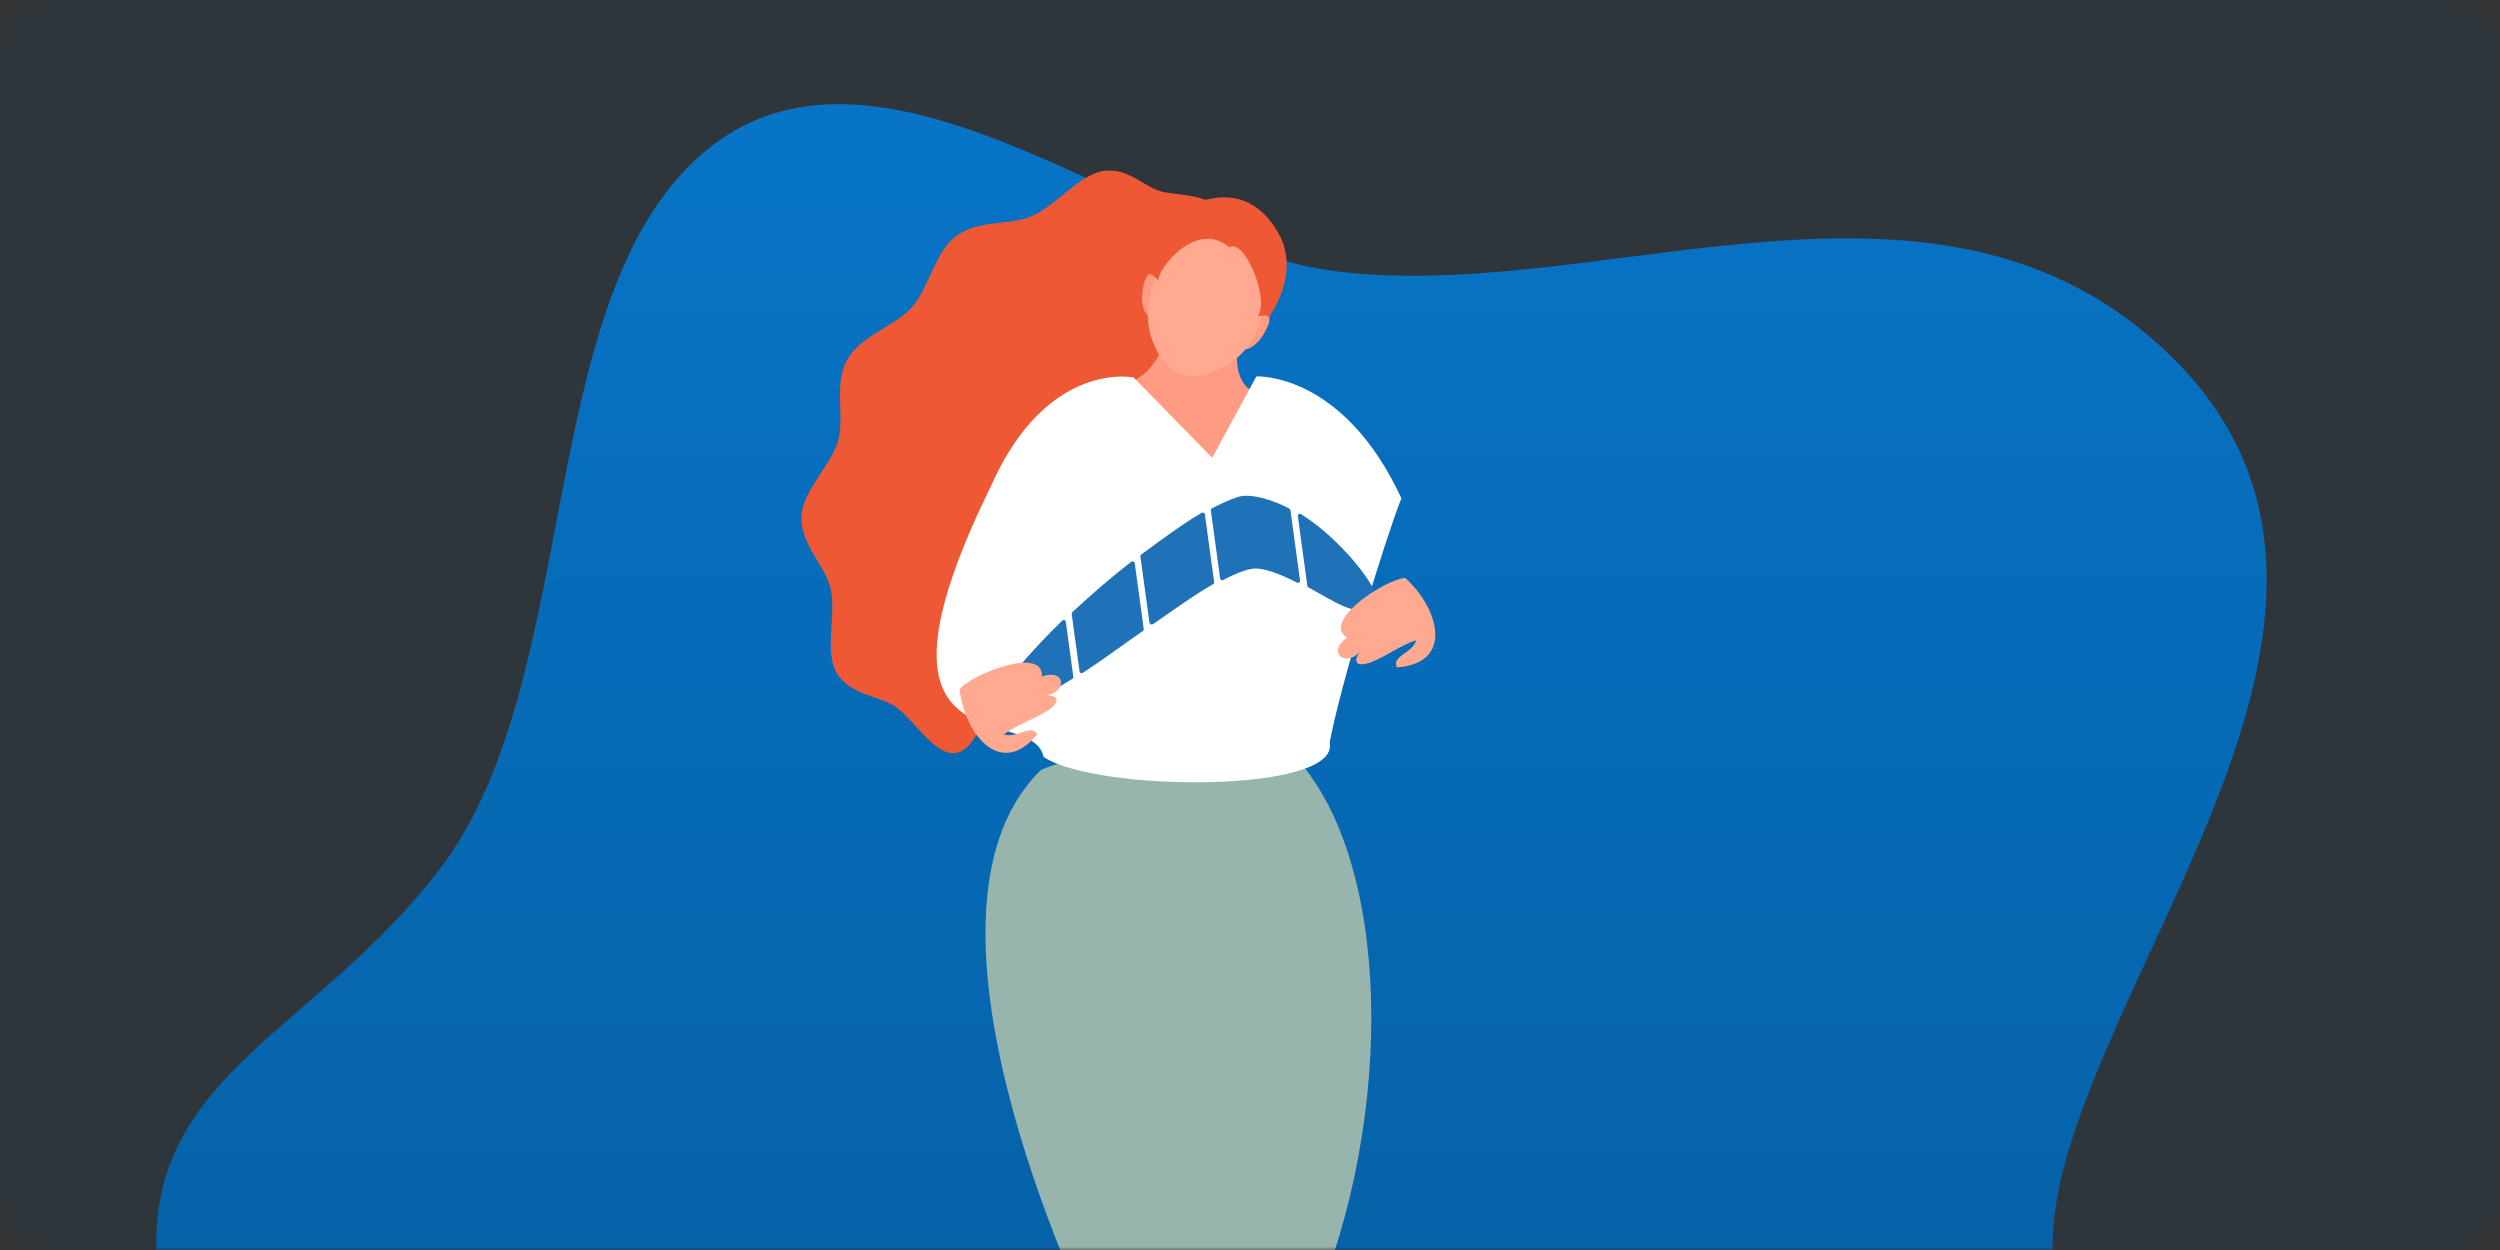 <svg width="384" height="192" viewBox="0 0 384 192" fill="none" xmlns="http://www.w3.org/2000/svg">
<rect x="0" y="0" width="384" height="192" fill="#333333" stroke="none"/>
<mask id="mask0_24_1973" style="mask-type:alpha" maskUnits="userSpaceOnUse" x="0" y="0" width="384" height="192">
<rect x="0.5" y="0.5" width="383" height="191" rx="7.5" fill="#C4C4C4" stroke="#E2E4E6"/>
</mask>
<g mask="url(#mask0_24_1973)">
<rect opacity="0.08" width="384" height="192" fill="#005DA0"/>
<path fill-rule="evenodd" clip-rule="evenodd" d="M43.096 240H352C329.793 223.405 307.703 209.906 317.754 176.661C329.652 137.304 372.279 86.757 329.575 51.201C293.915 21.509 243.633 47.315 203.727 41.455C175.832 37.36 136.001 1.593 109.184 22.524C81.563 44.084 90.015 104.106 67.557 133.473C44.68 163.387 12.341 166.962 28.233 212.298C31.902 222.763 37.357 231.747 43.096 240Z" fill="url(#paint0_linear_24_1973)"/>
<path fill-rule="evenodd" clip-rule="evenodd" d="M177.073 75.332C175.909 77.639 171.381 78.793 170.186 81.164C168.903 83.699 171.044 87.361 169.905 89.609C168.664 92.082 164.103 93.097 162.775 95.466C161.265 98.15 163 102.378 161.56 104.547C159.851 107.155 155.176 106.987 153.062 108.687C150.564 110.665 149.62 115.433 146.642 115.682C143.588 115.932 140.757 111.077 137.846 108.769C135.33 106.799 130.613 106.968 128.473 103.28C126.64 100.09 128.427 94.579 127.621 90.562C126.883 86.983 122.921 83.654 123.101 79.335C123.283 75.352 127.566 71.643 128.726 67.727C129.797 64.049 128.01 59.031 130.127 55.25C132.247 51.487 137.536 50.109 140.086 47.173C142.774 44.048 143.648 38.628 146.909 36.225C150.432 33.648 155.264 34.714 158.612 33.147C162.345 31.381 165.873 26.84 169.392 26.273C173.452 25.631 175.867 29.013 178.852 29.522C182.316 30.108 185.305 29.969 186.927 32.078C188.526 34.131 187.862 36.677 187.913 39.441C187.932 41.806 191.136 44.517 190.282 47.126C189.582 49.319 185.084 50.941 183.942 53.545C182.922 55.851 185.247 59.159 184.091 61.485C183.034 63.62 178.492 64.813 177.235 67.272C176.05 69.59 178.234 73.039 177.073 75.332Z" fill="#EF5835"/>
<path fill-rule="evenodd" clip-rule="evenodd" d="M190.623 50.127C188.139 60.099 193.597 60.544 193.597 60.544C193.597 83.364 170.157 63.736 170.165 59.484C175.611 59.123 178.037 55.85 179.638 50.395C178.66 44.719 190.623 50.127 190.623 50.127Z" fill="#FF9A83"/>
<path fill-rule="evenodd" clip-rule="evenodd" d="M193.198 48.603C196.712 47.23 194.16 51.642 193.09 52.645C192.697 53.015 191.868 53.722 191.245 53.621L193.198 48.603Z" fill="#FF9A83"/>
<path fill-rule="evenodd" clip-rule="evenodd" d="M177.907 43.141C176.058 39.854 175.237 44.884 175.431 46.34C175.503 46.875 175.752 48.068 176.3 48.384L177.907 43.141Z" fill="#FF9A83"/>
<path fill-rule="evenodd" clip-rule="evenodd" d="M193.285 50.034C194.387 46.945 196.307 42.103 195.707 39.585C195.01 36.657 192.145 35.39 189.616 34.486C187.088 33.583 184.07 32.751 181.675 34.574C179.617 36.141 177.826 41.038 176.933 44.194C175.793 48.222 176.153 51.395 178.283 54.903C178.912 55.94 180.267 57.024 181.419 57.457C182.583 57.851 184.317 57.87 185.46 57.465C189.332 56.102 191.882 53.967 193.285 50.034Z" fill="#FFAA90"/>
<path fill-rule="evenodd" clip-rule="evenodd" d="M193.198 48.603C193.889 48.513 194.422 48.226 194.933 48.699C198.797 42.893 197.624 38.417 196.768 36.61C195.483 33.891 193.457 31.709 190.931 30.804C188.401 29.901 185.454 30.309 182.736 31.6C180.449 32.682 176.993 36.39 176.558 42.093C177.084 42.178 177.516 42.571 177.907 43.141C177.723 41.455 183.669 33.6 188.844 38.005C191.101 36.482 195.093 45.944 193.198 48.603Z" fill="#EF5835"/>
<path fill-rule="evenodd" clip-rule="evenodd" d="M182.525 283.299L180.716 285.76L176.134 283.464L178.107 256.434C178.107 256.434 174.337 229.458 181.979 213.533C180.505 208.515 180.205 200.451 180.463 191.899C180.984 174.55 205.451 170.317 203.744 183.004C201.227 201.71 195.732 215.501 195.732 215.501L182.525 283.299Z" fill="#FF9A83"/>
<path fill-rule="evenodd" clip-rule="evenodd" d="M176.217 285.66L171.729 287.596L170.616 285.824C170.616 285.824 172.728 257.693 172.3 247.638C171.843 236.883 171.129 224.241 177.247 215.894C174.753 210.229 172.018 200.521 169.4 189.649C163.149 163.692 191.051 180.897 191.481 189.352C192.379 206.949 191.003 217.858 191.003 217.858L176.217 285.66Z" fill="#FFAA90"/>
<path fill-rule="evenodd" clip-rule="evenodd" d="M198.187 115.475C214.011 131.303 214.295 171.824 201.604 201.193C197.523 210.64 170.207 208.461 170.207 208.461C167.895 204.067 136.882 141.269 159.712 118.434C161.269 116.875 189.33 110.223 198.187 115.475Z" fill="#97B5AD"/>
<path fill-rule="evenodd" clip-rule="evenodd" d="M215.254 76.543C206.268 57.113 192.979 57.814 192.979 57.814L186.188 70.312L174.126 57.979C174.126 57.979 160.806 55.182 152.16 74.767C130.216 119.515 158.549 107.668 160.284 116.265C168.467 121.684 205.883 121.883 204.236 114.069C205.819 105.441 212.88 82.453 215.254 76.543Z" fill="white"/>
<path fill-rule="evenodd" clip-rule="evenodd" d="M155.199 104.144C153.801 106.301 154.62 107.665 155.672 108.09C156.314 108.35 157.134 108.111 157.978 107.836C159.7 107.277 161.684 106.14 164.22 104.573C164.379 104.476 164.533 104.367 164.699 104.276C164.821 104.21 164.878 104.09 164.851 103.892C164.667 102.546 163.748 95.764 163.712 95.5C163.679 95.258 163.403 95.086 163.115 95.364C161.267 97.145 156.587 102 155.199 104.144Z" fill="#2072B8"/>
<path fill-rule="evenodd" clip-rule="evenodd" d="M184.082 79.061C181.564 80.554 178.84 82.571 175.769 84.828C175.624 84.935 175.479 85.043 175.332 85.15C175.229 85.226 175.148 85.349 175.172 85.525C175.38 87.043 176.533 95.481 176.547 95.581C176.591 95.903 176.852 96.018 177.118 95.847C177.236 95.772 177.276 95.747 177.39 95.669C180.485 93.544 183.225 91.528 185.807 90.034C185.98 89.934 186.153 89.84 186.32 89.74C186.418 89.681 186.516 89.593 186.479 89.322C186.244 87.602 185.096 79.204 185.067 78.994C185.035 78.76 184.764 78.662 184.542 78.791C184.39 78.879 184.237 78.969 184.082 79.061Z" fill="#2072B8"/>
<path fill-rule="evenodd" clip-rule="evenodd" d="M175.519 96.934C175.581 96.891 175.702 96.784 175.673 96.571C175.468 95.069 174.342 86.827 174.299 86.516C174.252 86.173 173.892 86.172 173.73 86.324C170.539 88.752 167.654 91.327 164.799 93.937C164.75 93.982 164.583 94.093 164.616 94.335C164.798 95.665 165.775 102.818 165.811 103.078C165.861 103.445 166.171 103.443 166.315 103.35C169.3 101.417 172.295 99.163 175.519 96.934Z" fill="#2072B8"/>
<path fill-rule="evenodd" clip-rule="evenodd" d="M190.749 76.194C189.928 76.305 188.152 77.056 186.628 77.841C186.485 77.914 186.341 77.99 186.193 78.068C186.074 78.131 185.962 78.236 185.99 78.449C186.197 80.05 187.389 88.687 187.406 88.813C187.433 89.011 187.635 89.23 187.939 89.062C188.293 88.866 189.081 88.485 189.417 88.331C190.549 87.811 191.597 87.462 192.394 87.354C194.082 87.126 196.906 88.289 199.207 89.488C199.394 89.585 199.731 89.492 199.686 89.165C199.365 86.815 198.24 78.587 198.217 78.416C198.19 78.218 198.056 78.133 197.99 78.098C195.678 76.878 192.729 75.927 190.749 76.194Z" fill="#2072B8"/>
<path fill-rule="evenodd" clip-rule="evenodd" d="M200.8 89.92C200.82 90.068 200.903 90.186 201.049 90.269C201.235 90.375 201.425 90.476 201.612 90.58C204.831 92.356 207.405 94.084 209.884 93.749C210.451 93.673 211.558 92.966 211.31 91.445C211.07 89.687 206.24 83.189 200.282 79.251C200.131 79.151 199.986 79.043 199.829 78.957C199.557 78.808 199.311 79.038 199.35 79.314C199.362 79.401 200.587 88.365 200.8 89.92Z" fill="#2072B8"/>
<path fill-rule="evenodd" clip-rule="evenodd" d="M147.4 105.863C148.087 112.473 153.564 119.776 159.313 112.81C159.305 112.76 159.319 112.86 159.313 112.81C158.414 111.077 156.133 113.505 154.204 112.804C156.847 110.784 161.683 109.605 162.316 107.637C162.219 106.913 161.7 106.849 160.731 106.789C163.879 106.378 163.767 102.608 160.019 103.909C160.419 99.219 149.384 103.441 147.4 105.863Z" fill="#FFAA90"/>
<path fill-rule="evenodd" clip-rule="evenodd" d="M215.828 88.774C220.811 93.169 223.58 101.866 214.573 102.509C214.538 102.474 214.612 102.544 214.573 102.509C213.684 100.772 216.983 100.321 217.533 98.343C214.354 99.325 210.589 102.583 208.618 101.955C208.085 101.458 208.335 100.999 208.848 100.172C206.687 102.499 203.683 100.222 206.916 97.921C202.864 95.528 212.703 88.986 215.828 88.774Z" fill="#FFAA90"/>
</g>
<defs>
<linearGradient id="paint0_linear_24_1973" x1="24" y1="16" x2="24" y2="240" gradientUnits="userSpaceOnUse">
<stop stop-color="#0774C7"/>
<stop offset="1" stop-color="#055DA0"/>
</linearGradient>
</defs>
</svg>

